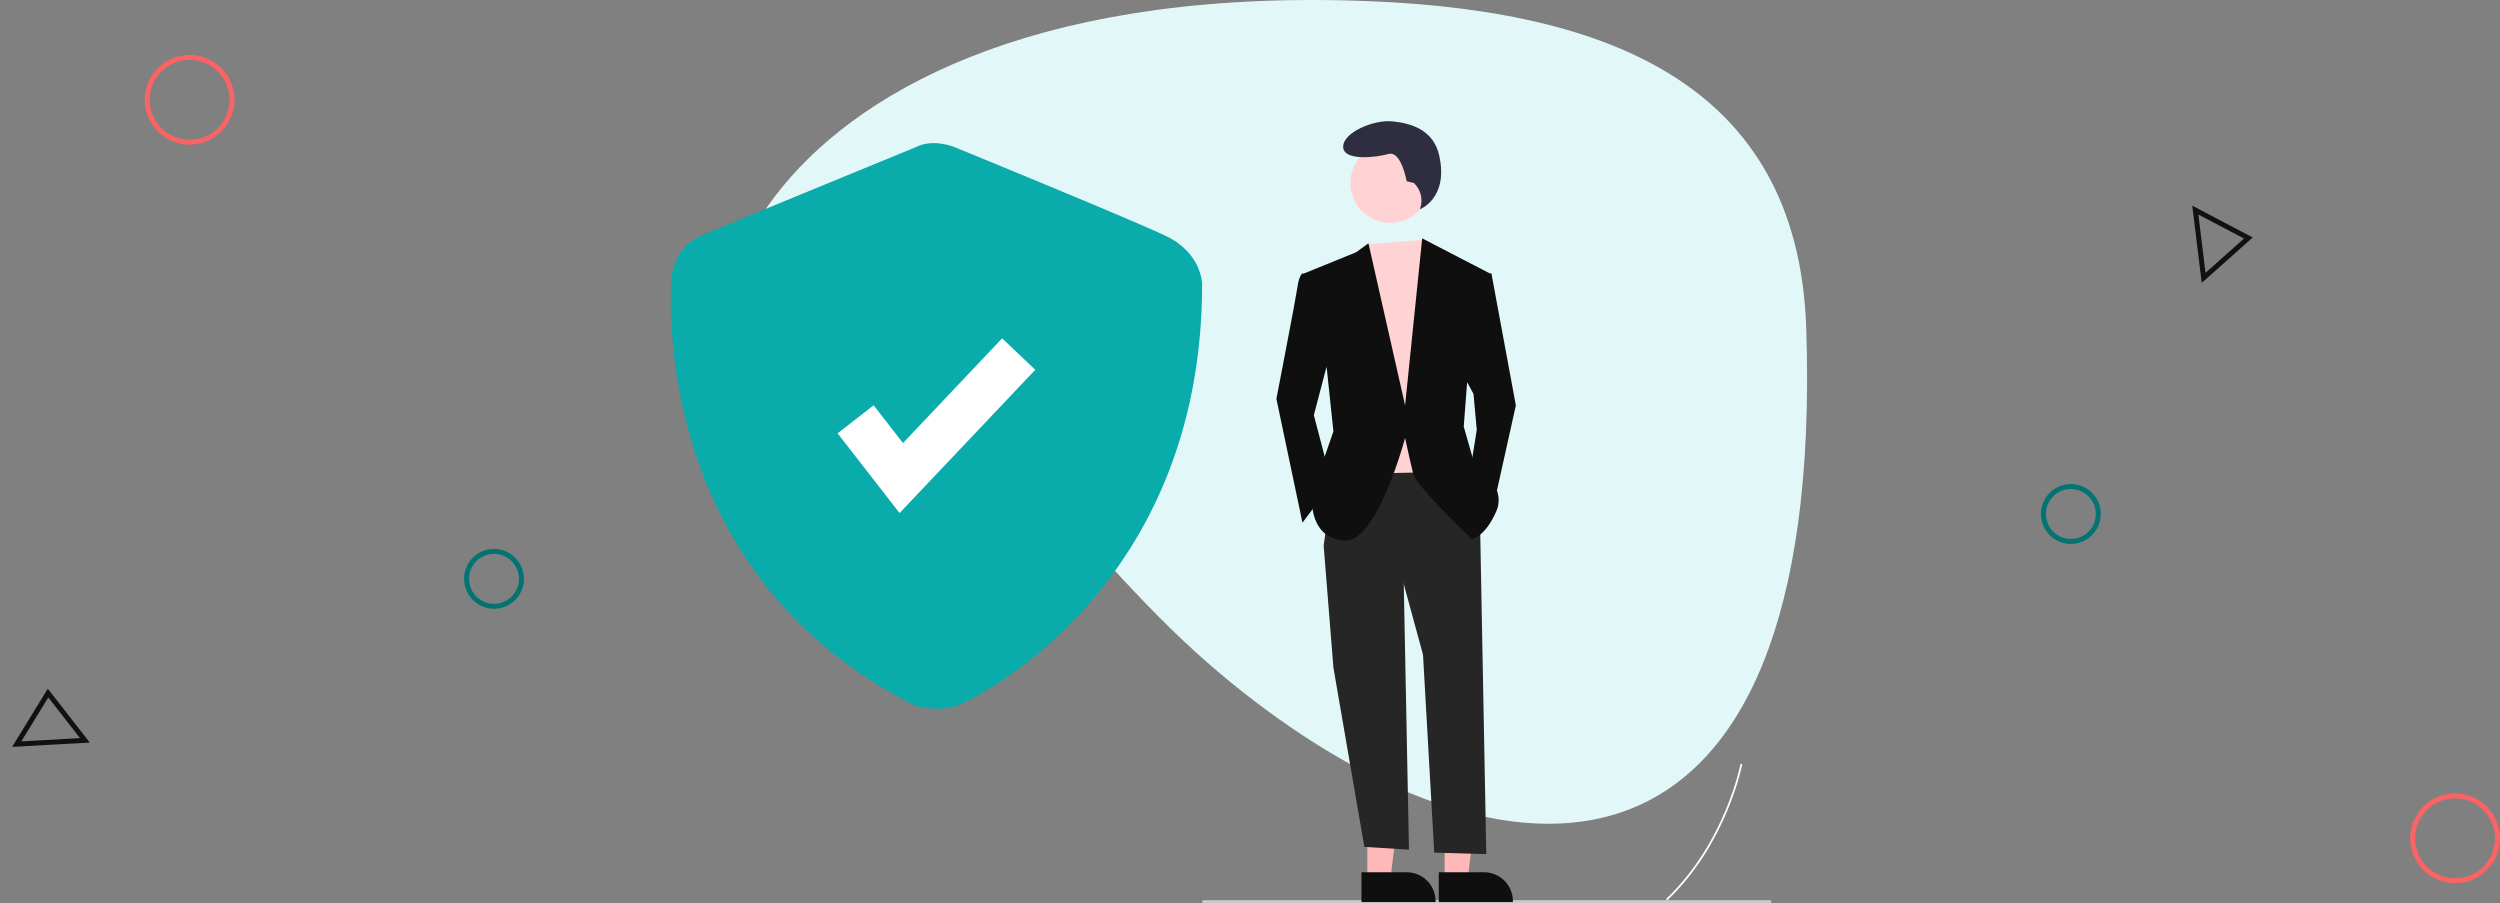 <svg width="501" height="181" viewBox="0 0 501 181" fill="none" xmlns="http://www.w3.org/2000/svg">
<rect x="0" y="0" width="501" height="181" fill="#808080" stroke="none"/>
<path fill-rule="evenodd" clip-rule="evenodd" d="M269.631 0.078C142.066 -2.898 129.887 80.739 156.669 81.418C208.424 82.731 211.829 108.085 245.935 136.164C301.021 181.519 365.845 184.108 361.977 65.872C360.352 16.249 321.391 1.284 269.631 0.078Z" fill="#E2F8F8"/>
<circle cx="38" cy="20" r="8.5" stroke="#FA6464"/>
<circle cx="492" cy="168" r="8.5" stroke="#FA6464"/>
<circle cx="415" cy="103" r="5.5" stroke="#037373"/>
<circle cx="99" cy="116" r="5.5" stroke="#037373"/>
<path d="M3.354 149.128L9.628 138.888L17.011 148.361L3.354 149.128Z" stroke="#13110F"/>
<path d="M439.942 42.107L450.573 47.694L441.607 55.685L439.942 42.107Z" stroke="#13110F"/>
<g clip-path="url(#clip0_4053_6949)">
<path d="M334.112 180.433L333.866 180.174C345.713 168.921 348.78 153.227 348.809 153.069L349.16 153.135C349.131 153.294 346.045 169.098 334.112 180.433Z" fill="white"/>
<path d="M183.451 29.521C183.451 29.521 144.803 45.397 140.662 47.123C136.521 48.848 134.451 52.99 134.451 57.131C134.451 61.273 131.345 115.313 183.451 141.442C183.451 141.442 188.18 142.751 191.768 141.442C195.355 140.133 240.905 118.045 240.905 56.959C240.905 56.959 240.905 50.746 233.658 47.295C226.412 43.844 191.376 29.521 191.376 29.521C191.376 29.521 187.074 27.623 183.451 29.521Z" fill="#09ABAB"/>
<path d="M180.274 102.814L167.853 86.841L175.076 81.222L180.958 88.785L200.826 67.808L207.47 74.103L180.274 102.814Z" fill="white"/>
<path d="M354.702 181H241.203C241.124 181 241.048 180.969 240.992 180.913C240.936 180.857 240.905 180.781 240.905 180.702C240.905 180.623 240.936 180.547 240.992 180.492C241.048 180.436 241.124 180.404 241.203 180.404H354.702C354.781 180.404 354.857 180.436 354.913 180.492C354.969 180.547 355 180.623 355 180.702C355 180.781 354.969 180.857 354.913 180.913C354.857 180.969 354.781 181 354.702 181Z" fill="#CACACA"/>
<path d="M274.012 176.304L278.619 176.304L280.811 158.53L274.011 158.531L274.012 176.304Z" fill="#FFB8B8"/>
<path d="M272.836 174.799L281.91 174.799H281.91C283.444 174.799 284.914 175.408 285.999 176.493C287.083 177.577 287.692 179.048 287.692 180.582V180.77L272.837 180.77L272.836 174.799Z" fill="#0F0F0F"/>
<path d="M289.503 176.304L294.11 176.304L296.302 158.53L289.502 158.531L289.503 176.304Z" fill="#FFB8B8"/>
<path d="M288.327 174.799L297.4 174.799H297.401C298.934 174.799 300.405 175.408 301.489 176.493C302.574 177.577 303.183 179.048 303.183 180.582V180.77L288.327 180.77L288.327 174.799Z" fill="#0F0F0F"/>
<path d="M281.253 113.887L282.358 170.274L273.418 169.719L267.216 133.804L265.257 109.316L281.253 113.887Z" fill="#272626"/>
<path d="M296.596 104.42L297.849 171.168L287.423 170.87L285.171 131.193L281.253 116.827L265.257 109.317L267.869 91.36L291.373 91.033L296.596 104.42Z" fill="#272626"/>
<path d="M278.62 44.669C283.036 44.669 286.615 41.089 286.615 36.673C286.615 32.257 283.036 28.677 278.62 28.677C274.205 28.677 270.625 32.257 270.625 36.673C270.625 41.089 274.205 44.669 278.62 44.669Z" fill="#FFD3D3"/>
<path d="M285.252 48.038L286.476 49.894L289.741 59.035L287.129 94.624L271.786 94.951L269.828 54.138L273.931 49.008L285.252 48.038Z" fill="#FFD3D3"/>
<path d="M263.625 55.117L261.013 54.791C261.013 54.791 260.36 55.117 260.034 57.403C259.707 59.688 255.79 79.931 255.79 79.931L261.013 104.746L266.889 96.91L263.298 83.197L266.889 69.484L263.625 55.117Z" fill="#0F0F0F"/>
<path d="M296.923 54.792H298.881L303.778 81.238L299.208 101.808L294.638 94.298L295.943 86.136L295.291 78.953L293.005 74.708L296.923 54.792Z" fill="#0F0F0F"/>
<path d="M283.344 36.674L281.891 36.31C281.891 36.31 280.801 30.131 278.257 30.858C275.713 31.585 269.171 32.312 269.171 29.404C269.171 26.497 275.349 23.953 278.984 24.316C282.618 24.679 287.259 25.885 288.432 31.222C290.313 39.777 284.552 41.938 284.552 41.938L284.648 41.626C284.914 40.761 284.933 39.839 284.703 38.964C284.472 38.089 284.002 37.296 283.344 36.674Z" fill="#2F2E41"/>
<path d="M261.34 54.791L271.786 50.547L274.235 48.751L281.58 81.238L285.007 47.772L298.555 54.791L293.985 76.993L293.332 85.482L295.291 92.339C295.291 92.339 302.146 97.236 299.861 102.46C297.576 107.684 294.964 108.011 294.964 108.011C294.964 108.011 283.865 97.563 283.212 94.951C282.559 92.339 281.58 87.768 281.58 87.768C281.58 87.768 276.03 108.664 269.501 108.337C262.972 108.011 262.972 101.154 262.972 101.154L264.604 93.971L267.216 86.462L265.91 74.055L261.34 54.791Z" fill="#0F0F0F"/>
</g>
<defs>
<clipPath id="clip0_4053_6949">
<rect width="244" height="174" fill="white" transform="translate(111 7)"/>
</clipPath>
</defs>
</svg>
